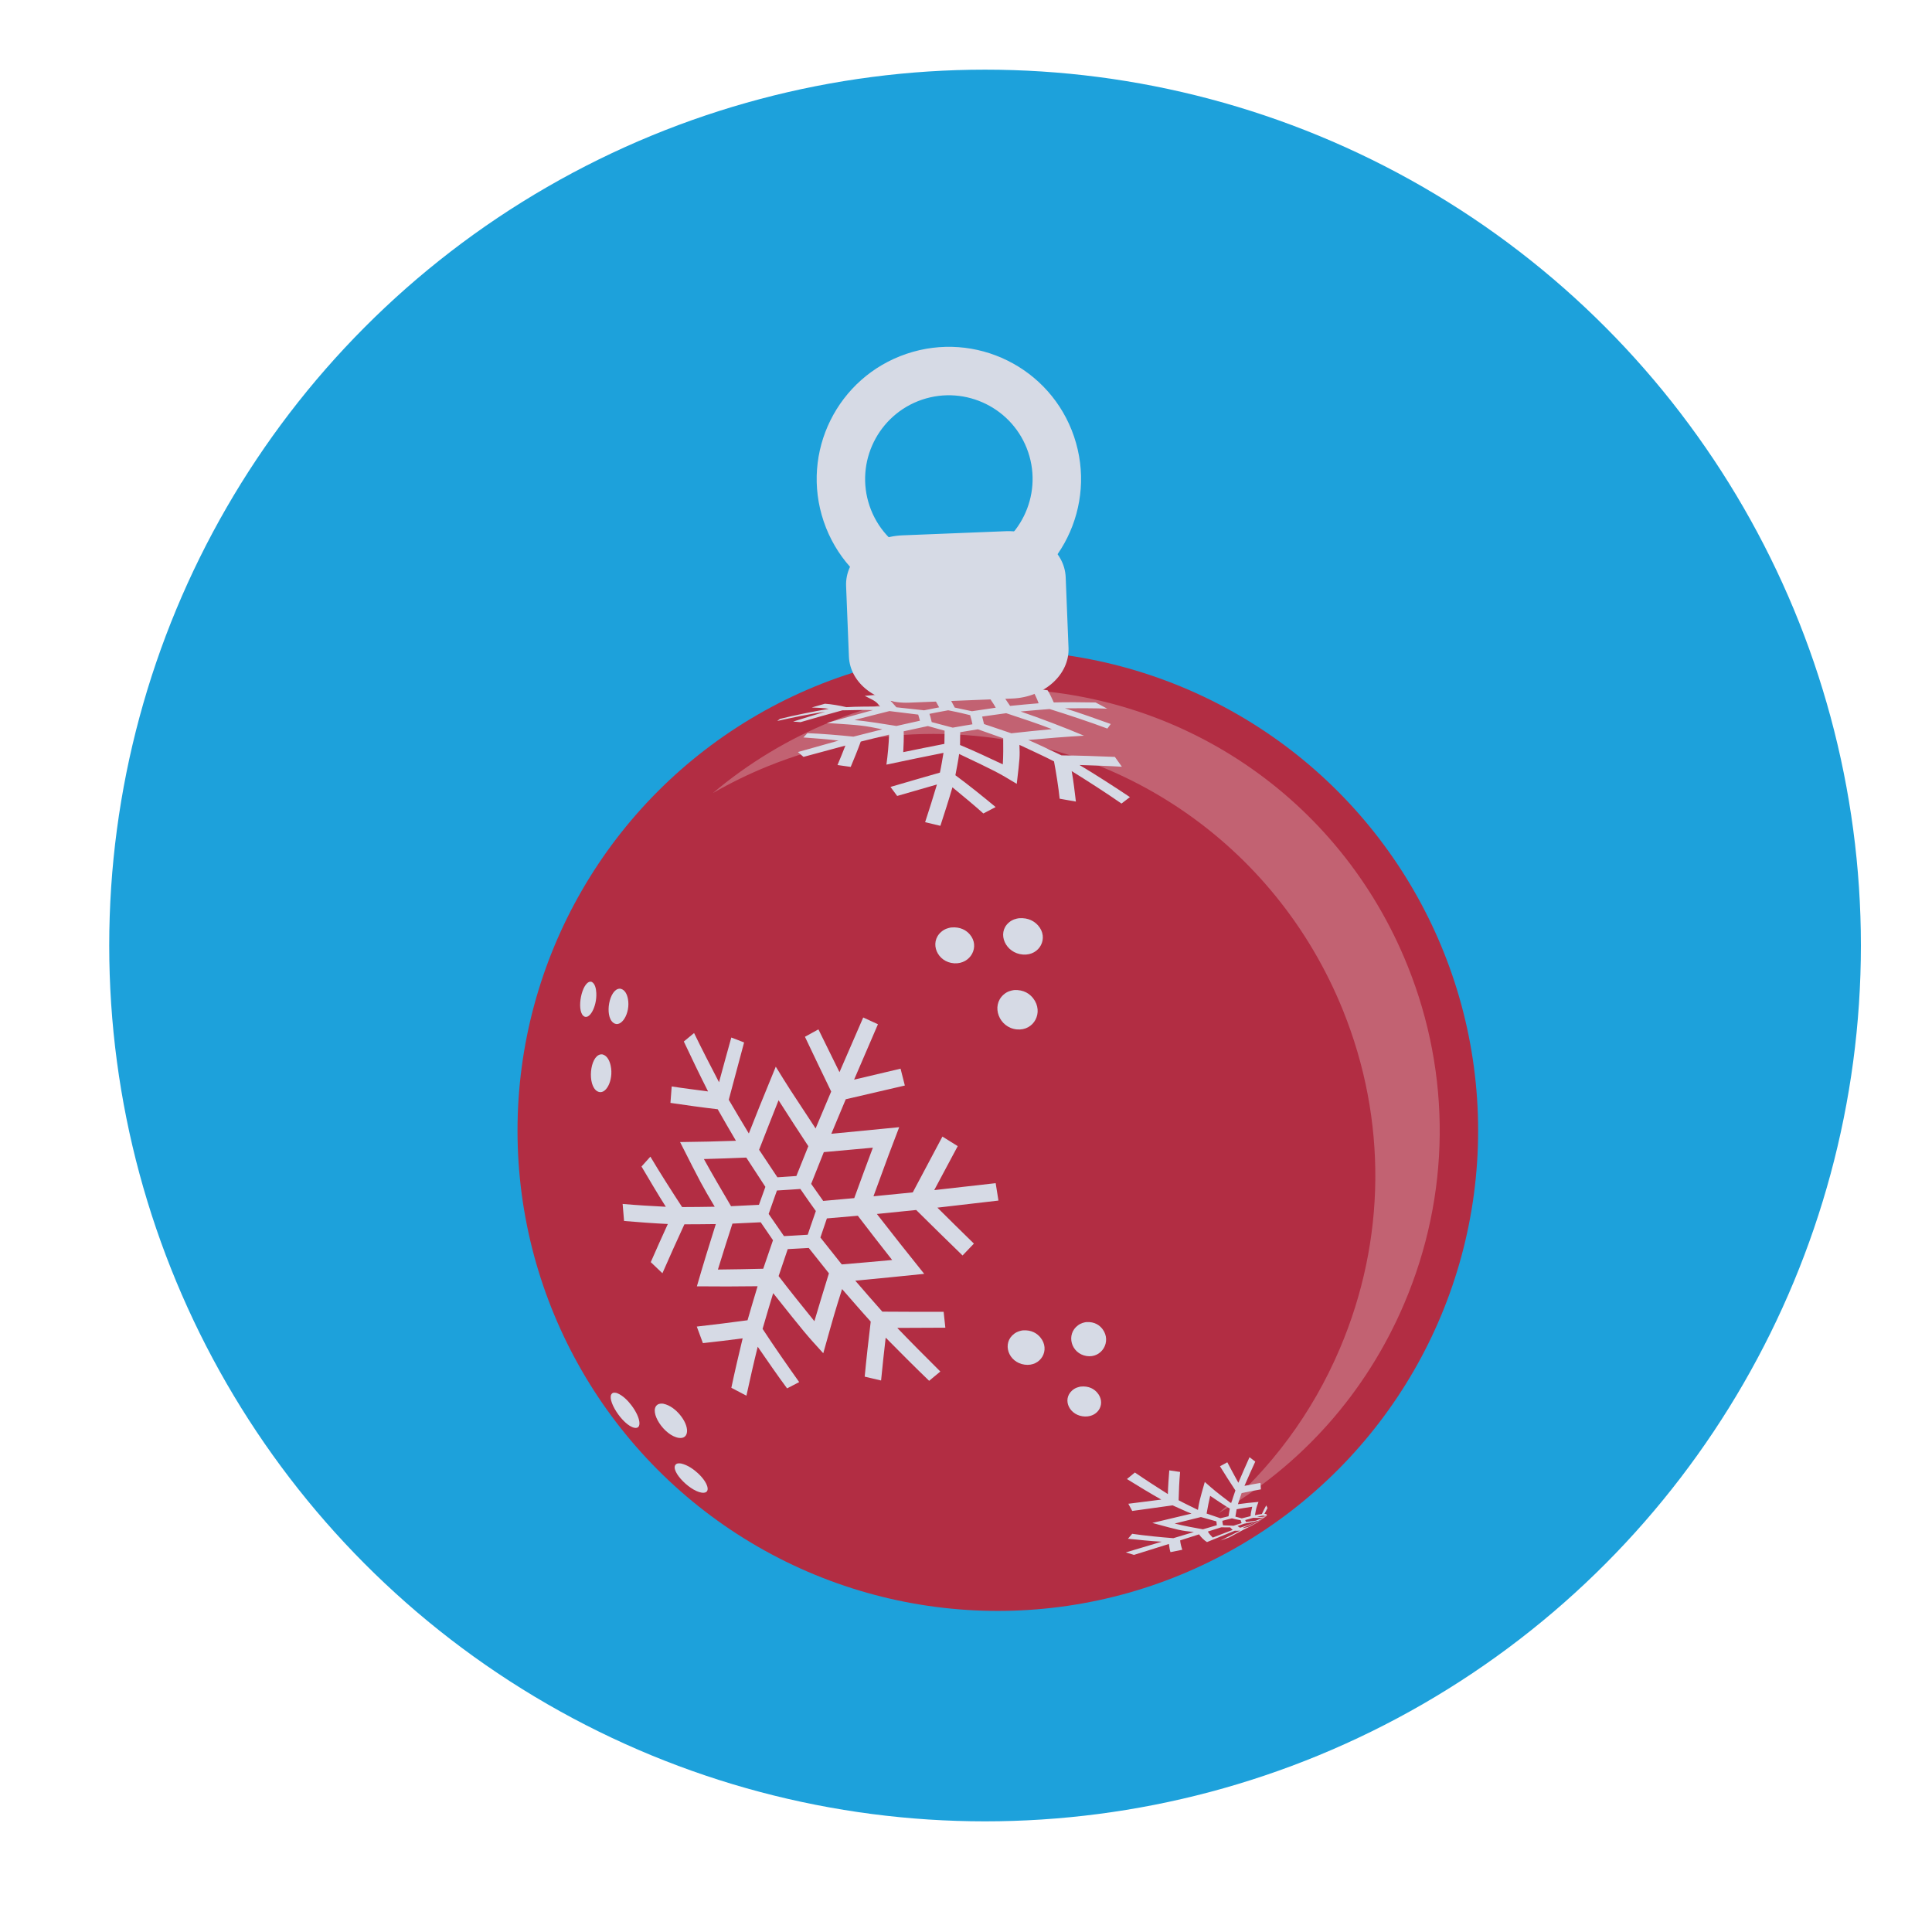 <?xml version="1.0" ?><!DOCTYPE svg  PUBLIC '-//W3C//DTD SVG 1.1//EN'  'http://www.w3.org/Graphics/SVG/1.1/DTD/svg11.dtd'><svg height="300px" id="Layer_1" style="enable-background:new 0 0 300 300;" version="1.1" viewBox="0 0 300 300" width="300px" xml:space="preserve" xmlns="http://www.w3.org/2000/svg" xmlns:xlink="http://www.w3.org/1999/xlink"><style type="text/css">
<![CDATA[
	.st0{fill:#E8DFE2;}
	.st1{fill:#B22D43;}
	.st2{fill:#1DA1DB;}
	.st3{opacity:0.3;}
	.st4{fill:#D6DAE5;}
]]>
</style><g><circle class="st2" cx="152.96" cy="146.817" r="136"/></g><g><circle class="st1" cx="154.941" cy="175.562" r="74.582"/></g><g class="st3"><path class="st0" d="M218.549,149.916c-10.521-26.094-35.497-42.954-63.632-42.954c-8.779,0-17.399,1.681-25.62,4.994   c-6.857,2.765-13.101,6.556-18.596,11.185c2.745-1.574,5.609-2.98,8.596-4.185c8.221-3.313,16.841-4.994,25.62-4.994   c28.135,0,53.11,16.86,63.632,42.954c6.85,16.99,6.674,35.631-0.496,52.488c-4.275,10.054-10.746,18.74-18.867,25.578   c12.873-7.383,22.957-18.685,28.867-32.578C225.223,185.547,225.398,166.906,218.549,149.916z"/></g><g><g><g><path class="st4" d="M128.714,197.719c-0.687,2.227-1.603,5.196-2.256,7.434c-1.687-2.084-3.931-4.867-5.555-7.002l1.415-4.188     l3.265-0.18L128.714,197.719 M120.03,192.581l-1.517,4.429c-2.113,0.045-4.926,0.114-7.037,0.125     c0.664-2.144,1.551-5.003,2.256-7.133l4.39-0.207L120.03,192.581 M138.532,195.65c-2.348,0.215-5.474,0.5-7.822,0.688     l-3.319-4.179l1.009-2.966l4.801-0.414C134.789,190.852,136.91,193.609,138.532,195.65 M125.158,185.893l0.529,0.76l0.997,1.397     l-0.761,2.196l-0.502,1.482l-1.343,0.082l-1.021,0.061l-1.323,0.07l-2.379-3.443l0.806-2.287l0.481-1.35l1.432-0.09l0.753-0.049     l1.451-0.1L125.158,185.893 M118.848,184.294l-1,2.79l-4.333,0.213c-1.284-2.18-2.996-5.099-4.214-7.32     c1.974-0.059,4.607-0.137,6.582-0.228L118.848,184.294 M132.649,186.042l-4.823,0.435l-1.868-2.648l1.964-4.928     c2.286-0.205,5.332-0.479,7.616-0.69C134.663,180.557,133.499,183.686,132.649,186.042 M125.517,177.979l-1.858,4.631     l-2.943,0.199l-2.843-4.274c0.901-2.31,2.104-5.388,3.022-7.688C122.269,172.994,124.105,175.855,125.517,177.979      M132.623,167.648c1.109-2.58,2.59-6.021,3.703-8.601l-2.286-1.052c-1.108,2.546-2.586,5.939-3.686,8.492     c-0.983-1.993-2.296-4.649-3.269-6.648l-2.095,1.151c1.211,2.557,2.84,5.96,4.076,8.502c-0.725,1.721-1.699,4.013-2.42,5.733     c-4.159-6.306-4.159-6.306-6.184-9.593c-2.54,6.212-2.867,7.009-4.184,10.372c-0.936-1.568-2.207-3.648-3.115-5.232     c0.707-2.676,1.658-6.233,2.381-8.903l-1.986-0.765c-0.578,2.084-1.348,4.859-1.908,6.946c-1.191-2.278-2.755-5.327-3.874-7.64     l-1.592,1.314c1.098,2.338,2.592,5.449,3.764,7.752c-1.692-0.223-3.956-0.506-5.646-0.774l-0.195,2.555     c2.198,0.328,5.131,0.735,7.338,0.987c0.85,1.469,1.956,3.441,2.833,4.895c-2.604,0.092-6.073,0.18-8.676,0.2     c3.294,6.505,3.356,6.628,5.378,10.04c-1.517,0.018-3.544,0.062-5.062,0.053c-1.521-2.322-3.514-5.438-4.926-7.828l-1.378,1.531     c1.118,1.885,2.593,4.408,3.778,6.252c-2.016-0.1-4.701-0.259-6.71-0.441l0.224,2.646c2.036,0.176,4.754,0.374,6.795,0.469     c-0.803,1.771-1.879,4.135-2.65,5.922l1.809,1.725c1.002-2.288,2.359-5.329,3.414-7.596c1.462-0.012,3.414-0.006,4.877-0.038     c-0.92,2.887-2.1,6.753-2.938,9.665c2.83,0.035,6.599,0.027,9.427-0.014c-0.47,1.584-1.117,3.691-1.562,5.283     c-2.36,0.316-5.511,0.721-7.879,0.982l0.949,2.57c1.854-0.209,4.324-0.488,6.171-0.742c-0.556,2.295-1.271,5.361-1.755,7.676     l2.341,1.23c0.496-2.287,1.186-5.334,1.753-7.604c1.351,1.952,3.141,4.562,4.561,6.467l1.879-0.978     c-1.748-2.449-4.039-5.744-5.684-8.266c0.489-1.664,1.131-3.888,1.645-5.544c5.022,6.306,5.022,6.306,7.778,9.335     c1.776-6.336,1.776-6.336,2.922-9.969c1.333,1.52,3.088,3.559,4.447,5.048c-0.309,2.563-0.698,5.981-0.936,8.552l2.545,0.596     c0.202-1.996,0.469-4.66,0.714-6.654c2,2.033,4.69,4.729,6.748,6.704l1.739-1.444c-2.028-2.01-4.716-4.71-6.689-6.771     c2.241-0.006,5.228-0.012,7.467-0.033l-0.266-2.469c-2.855,0.008-6.662,0.002-9.519-0.023c-1.263-1.439-2.963-3.352-4.202-4.811     c3.212-0.301,7.495-0.719,10.704-1.058c-2.233-2.765-5.17-6.485-7.35-9.298c1.833-0.186,4.271-0.424,6.105-0.618     c2.149,2.132,5.027,4.957,7.2,7.062l1.761-1.844c-1.704-1.67-3.979-3.896-5.667-5.582c2.846-0.326,6.636-0.767,9.48-1.1     l-0.432-2.701c-2.862,0.328-6.679,0.76-9.542,1.078c1.094-2.052,2.553-4.781,3.651-6.83l-2.378-1.482     c-1.388,2.598-3.227,6.066-4.604,8.666c-1.83,0.185-4.271,0.434-6.102,0.604c2.484-6.791,2.484-6.791,3.994-10.729     c-3.163,0.315-7.377,0.729-10.539,1.025c0.67-1.607,1.563-3.757,2.242-5.363c2.753-0.637,6.421-1.486,9.174-2.131l-0.664-2.617     C137.672,166.458,134.788,167.141,132.623,167.648"/></g><g><path class="st4" d="M194.775,236.293c0.322-0.07,0.75-0.193,1.049-0.334c-0.963,0.425-2.26,0.982-3.272,1.268l-0.393-0.26     l1.051-0.371L194.775,236.293 M191.018,237.171l0.387,0.396c-0.928,0.354-2.161,0.832-3.092,1.187     c-0.254-0.259-0.594-0.616-0.756-0.937l2.072-0.656L191.018,237.171 M196.285,235.605c-0.381,0.16-0.891,0.371-1.273,0.529     l-1.525,0.207l-0.135-0.304l1.235-0.349C195.096,235.703,195.789,235.727,196.285,235.605 M191.814,235.896l0.299,0.063     l0.539,0.095l0.078,0.285l0.08,0.162l-0.438,0.143l-0.351,0.113l-0.476,0.156l-1.634-0.066l-0.079-0.423l-0.021-0.276     l0.606-0.157l0.308-0.08l0.567-0.146L191.814,235.896 M188.883,236.239l0.062,0.595l-2.152,0.637     c-1.322-0.234-3.09-0.561-4.391-0.896c1.223-0.306,2.851-0.712,4.076-1.009L188.883,236.239 M194.182,235.432l-1.363,0.34     l-0.986-0.273l0.189-1.143c0.726-0.125,1.69-0.289,2.42-0.389C194.346,234.404,194.211,234.986,194.182,235.432 M190.965,234.254     l-0.205,1.193l-1.259,0.305l-2.138-0.73c0.145-0.828,0.35-1.933,0.549-2.752C188.818,232.881,190.025,233.695,190.965,234.254      M193.24,230.723c0.49-1.137,1.156-2.645,1.678-3.766l-0.893-0.682c-0.531,1.183-1.232,2.767-1.734,3.968     c-0.521-0.954-1.212-2.22-1.714-3.181l-1.14,0.617c0.701,1.137,1.65,2.646,2.397,3.756c-0.199,0.6-0.483,1.389-0.659,1.996     c-2.48-1.893-2.529-1.929-4.096-3.317c-0.852,3-0.864,3.061-1.064,4.343c-0.902-0.447-2.115-1.021-3-1.5     c0.026-1.321,0.108-3.08,0.229-4.395l-1.68-0.244c-0.084,1.104-0.199,2.578-0.217,3.684c-1.556-0.98-3.609-2.312-5.123-3.352     l-1.234,1.016c1.584,0.986,3.709,2.277,5.335,3.188c-1.536,0.192-3.585,0.449-5.12,0.649l0.609,1.116     c1.883-0.266,4.39-0.613,6.27-0.868c0.88,0.388,2.036,0.937,2.93,1.284c-1.824,0.43-4.258,1.009-6.08,1.447     c4.287,1.166,4.367,1.188,6.448,1.41c-0.956,0.287-2.233,0.668-3.188,0.957c-1.922-0.148-4.479-0.401-6.389-0.681l-0.656,0.769     c1.57,0.158,3.668,0.383,5.248,0.457c-1.676,0.502-3.912,1.166-5.586,1.662l1.273,0.387c1.628-0.506,3.796-1.185,5.421-1.697     c0.056,0.384,0.115,0.9,0.245,1.268l1.839-0.367c-0.153-0.424-0.3-1.01-0.338-1.457c0.88-0.278,2.054-0.651,2.935-0.936     c0.289,0.428,0.793,0.932,1.233,1.2c1.298-0.522,3.022-1.228,4.313-1.763c0.257-0.006,0.604,0.021,0.856-0.028     c-0.926,0.472-2.159,1.093-3.089,1.554l1.35-0.479c0.696-0.369,1.625-0.863,2.313-1.241c0.633-0.292,1.459-0.714,2.06-1.071     l1.295-0.896c-0.617,0.415-1.449,0.954-2.104,1.313l2.219-1.396c-0.838,0.502-1.929,1.229-2.81,1.649     c-0.28,0.062-0.65,0.18-0.938,0.185c1.153-0.482,2.682-1.183,3.745-1.834c-0.276,0.159-0.644,0.397-0.938,0.515l0.938-0.515     l-0.774,0.405c0.231-0.121,0.549-0.271,0.774-0.405c-0.424,0.079-1.008,0.146-1.435,0.088c0.275-0.06,0.643-0.149,0.924-0.194     l0.511,0.106l-0.198-0.136c0.063,0.021,0.151,0.047,0.219,0.067c-0.006,0.021-0.012,0.047-0.021,0.065l0.099-0.148     c-0.027-0.055-0.065-0.132-0.098-0.186c-0.086-0.012-0.201-0.028-0.289-0.039c0.141-0.274,0.328-0.639,0.482-0.906l-0.203-0.404     c-0.219,0.396-0.496,0.924-0.678,1.336c-0.32,0.051-0.752,0.113-1.073,0.18c0.209-1.156,0.209-1.156,0.55-2.062     c-0.963,0.077-2.243,0.226-3.195,0.357c0.172-0.517,0.387-1.212,0.575-1.726c0.896-0.188,2.091-0.43,2.991-0.578l-0.061-1.002     C194.984,230.396,193.986,230.568,193.24,230.723"/></g><g><path class="st4" d="M155.777,114.636c0.015,1.215,0.02,2.84-0.063,4.054c-1.978-0.937-4.62-2.176-6.641-3.008l0.03-1.987     l2.737-0.45L155.777,114.636 M146.676,113.461l-0.03,2.048c-1.919,0.377-4.479,0.882-6.39,1.285     c0.045-0.97,0.116-2.27,0.067-3.24l3.759-0.813L146.676,113.461 M163.352,113.221c-1.895,0.179-4.42,0.418-6.31,0.643     l-4.242-1.434l-0.29-1.164l3.73-0.521C158.383,111.452,161.246,112.398,163.352,113.221 M148.494,110.55l0.755,0.167l1.394,0.335     l0.229,0.825l0.126,0.591l-1.106,0.182l-0.849,0.146l-1.104,0.193l-3.263-0.865l-0.206-0.822l-0.146-0.455l1.151-0.228     l0.602-0.112l1.155-0.215L148.494,110.55 M154.619,109.893l-3.694,0.546l-2.672-0.567l-0.756-1.413     c1.671-0.263,3.897-0.618,5.577-0.839C153.574,108.275,154.23,109.164,154.619,109.893 M142.58,110.963l0.271,0.948l-3.651,0.817     c-1.95-0.319-4.555-0.732-6.52-0.923c1.628-0.422,3.8-0.987,5.434-1.39L142.58,110.963 M145.121,108.56l0.708,1.278l-2.332,0.459     l-4.303-0.469c-0.429-0.505-1.019-1.178-1.541-1.586C139.895,108.291,142.885,108.372,145.121,108.56 M144.859,106.232     c-0.836-0.3-1.973-0.644-2.845-0.813l-2.405,0.324c0.859,0.155,2,0.399,2.821,0.682c-2.028,0.093-4.738,0.201-6.762,0.415     l-0.83,0.361c2.521-0.188,5.894-0.364,8.421-0.353c0.405,0.315,0.98,0.7,1.338,1.069c-6.664-0.207-6.794-0.21-10.32,0.139     c1.685,0.83,1.749,0.86,2.387,1.646c-1.571,0.021-3.673,0.002-5.24,0.105c-0.989-0.233-2.323-0.471-3.334-0.533l-2.038,0.583     c0.798,0.038,1.866,0.069,2.649,0.212c-2.289,0.395-5.338,0.987-7.59,1.562l-0.423,0.322c2.216-0.503,5.187-1.108,7.437-1.43     c-1.493,0.451-3.485,1.049-4.971,1.525l1.149,0.088c1.944-0.568,4.544-1.306,6.5-1.835c1.43-0.012,3.335-0.091,4.764-0.04     c-2.157,0.582-5.022,1.382-7.171,2.002c5.513,0.369,5.616,0.375,8.615,0.987c-1.348,0.336-3.146,0.784-4.49,1.136     c-2.136-0.22-4.992-0.466-7.14-0.542l-0.631,0.667c1.644,0.123,3.833,0.282,5.466,0.491c-1.894,0.528-4.421,1.233-6.316,1.774     l0.867,0.753c1.951-0.53,4.554-1.234,6.505-1.757c-0.357,0.908-0.836,2.124-1.225,3.022l2.051,0.289     c0.493-1.169,1.132-2.736,1.56-3.93c1.318-0.324,3.077-0.768,4.397-1.078c-0.04,1.401-0.214,3.27-0.413,4.657     c2.657-0.57,6.202-1.302,8.864-1.827c-0.162,0.92-0.35,2.154-0.557,3.066c-2.305,0.659-5.378,1.545-7.675,2.223l1.039,1.401     c1.854-0.535,4.321-1.252,6.174-1.779c-0.527,1.764-1.254,4.11-1.836,5.854l2.371,0.562c0.587-1.784,1.35-4.175,1.874-5.98     c1.453,1.201,3.398,2.797,4.799,4.062l1.906-0.996c-1.834-1.529-4.319-3.527-6.248-4.94c0.183-0.991,0.453-2.306,0.581-3.304     c5.806,2.762,5.917,2.812,8.949,4.641c0.488-4.206,0.488-4.206,0.414-6.052c1.617,0.764,3.787,1.74,5.371,2.564     c0.326,1.727,0.696,4.045,0.875,5.796l2.522,0.444c-0.172-1.423-0.389-3.325-0.653-4.732c2.354,1.458,5.462,3.457,7.731,5.041     l1.311-1.002c-2.314-1.548-5.436-3.567-7.832-4.986c1.977,0.067,4.609,0.146,6.582,0.271l-1.084-1.527     c-2.487-0.108-5.805-0.219-8.287-0.236c-1.551-0.723-3.594-1.73-5.17-2.394c2.597-0.243,6.062-0.514,8.664-0.663     c-2.91-1.234-6.854-2.742-9.85-3.756c1.354-0.116,3.154-0.294,4.513-0.383c2.709,0.846,6.306,2.033,8.964,3.033l0.521-0.71     c-2.125-0.759-4.957-1.78-7.115-2.438c1.972-0.02,4.603-0.019,6.57,0.054l-1.805-0.961c-1.949-0.036-4.547-0.056-6.496-0.006     c-0.263-0.575-0.604-1.355-0.957-1.882l-2.527-0.357c0.401,0.679,0.877,1.627,1.135,2.373c-1.332,0.118-3.106,0.259-4.432,0.408     c-1.428-2.128-1.428-2.128-2.425-2.9c-2.249,0.276-5.244,0.693-7.48,1.05c-0.373-0.32-0.841-0.793-1.252-1.063     c1.664-0.346,3.888-0.782,5.563-1.072l-2.125-0.24C147.852,105.635,146.164,106.317,144.859,106.232"/></g><g><path class="st4" d="M97.504,155.111c0.425,2.225-1.073,4.64-2.286,3.693c-1.386-1.078-0.604-5.225,0.994-5.281     c0.044,0,0.104,0.006,0.151,0.008C97.095,153.708,97.388,154.486,97.504,155.111"/></g><g><path class="st4" d="M94.827,165.484c0.492,2.281-0.794,4.728-2.088,3.964c-1.57-0.929-1.167-5.419,0.514-5.72     c0.093-0.017,0.221-0.008,0.314,0C94.343,163.951,94.682,164.807,94.827,165.484"/></g><g><path class="st4" d="M92.594,154.186c0.111,2.176-1.134,4.365-2.022,3.547c-1.07-0.987-0.231-5.146,1.072-5.297     c0.068-0.008,0.16,0.01,0.227,0.027C92.41,152.729,92.562,153.547,92.594,154.186"/></g><g><path class="st4" d="M171.218,206.408c1.416,1.924-0.146,4.525-2.493,4.156c-2.418-0.379-3.246-3.371-1.328-4.775     c0.49-0.357,0.963-0.443,1.248-0.491C170.018,205.193,170.803,205.846,171.218,206.408"/></g><g><path class="st4" d="M170.354,216.225c1.402,1.584,0.304,3.78-1.867,3.729c-2.356-0.056-3.627-2.574-2.023-4.026     c0.504-0.457,1.038-0.562,1.355-0.621C169.132,215.177,169.925,215.732,170.354,216.225"/></g><g><path class="st4" d="M161.546,207.673c1.601,1.931,0.07,4.579-2.438,4.231c-2.562-0.354-3.57-3.366-1.613-4.807     c0.498-0.367,0.99-0.459,1.288-0.514C160.225,206.464,161.082,207.111,161.546,207.673"/></g><g><path class="st4" d="M161.188,143.699c1.711,1.925,0.269,4.713-2.334,4.525c-2.717-0.198-4.104-3.304-2.22-4.956     c0.584-0.511,1.171-0.615,1.562-0.685C159.738,142.457,160.674,143.122,161.188,143.699"/></g><g><path class="st4" d="M160.434,155.02c1.672,2.156,0.125,5.088-2.545,4.826c-2.752-0.266-4.041-3.647-2.058-5.397     c0.612-0.543,1.217-0.644,1.614-0.708C159.014,153.637,159.936,154.379,160.434,155.02"/></g><g><path class="st4" d="M150.576,145.079c1.641,1.875,0.162,4.654-2.399,4.503c-2.65-0.157-3.93-3.205-2.042-4.867     c0.578-0.511,1.158-0.622,1.54-0.695C149.185,143.875,150.088,144.516,150.576,145.079"/></g><g><path class="st4" d="M105.542,219.641c1.575,1.854,1.512,3.854-0.118,3.635c-2.271-0.312-4.742-4.105-3.352-5.141     c0.304-0.223,0.678-0.189,0.902-0.17C104.115,218.195,104.998,219.002,105.542,219.641"/></g><g><path class="st4" d="M108.383,228.771c1.539,1.429,1.994,2.951,0.902,3.021c-1.812,0.11-5.253-3.308-4.384-4.354     c0.222-0.269,0.613-0.217,0.872-0.183C106.844,227.501,107.78,228.216,108.383,228.771"/></g><g><path class="st4" d="M98.075,218.25c1.417,1.889,1.647,3.697,0.439,3.457c-1.827-0.357-4.522-4.564-3.438-5.359     c0.227-0.164,0.537-0.078,0.724-0.031C96.759,216.691,97.566,217.574,98.075,218.25"/></g></g></g><g><path class="st4" d="M165.919,100.592c0.165,4.15-3.742,7.677-8.728,7.875l-16.043,0.642c-4.984,0.199-9.161-3.003-9.329-7.154   l-0.437-10.953c-0.166-4.149,3.743-7.675,8.725-7.874l16.045-0.642c4.986-0.199,9.162,3.003,9.328,7.153L165.919,100.592z"/></g><g><path class="st4" d="M127.903,80.966c3.637,10.736,15.286,16.489,26.021,12.852c10.737-3.637,16.489-15.289,12.854-26.024   c-3.637-10.733-15.286-16.488-26.022-12.85C130.019,58.58,124.266,70.229,127.903,80.966z M159.654,70.207   c2.302,6.791-1.353,14.187-8.143,16.486c-6.793,2.301-14.188-1.352-16.488-8.142c-2.302-6.79,1.353-14.185,8.142-16.487   C149.959,59.766,157.354,63.416,159.654,70.207z"/></g></svg>